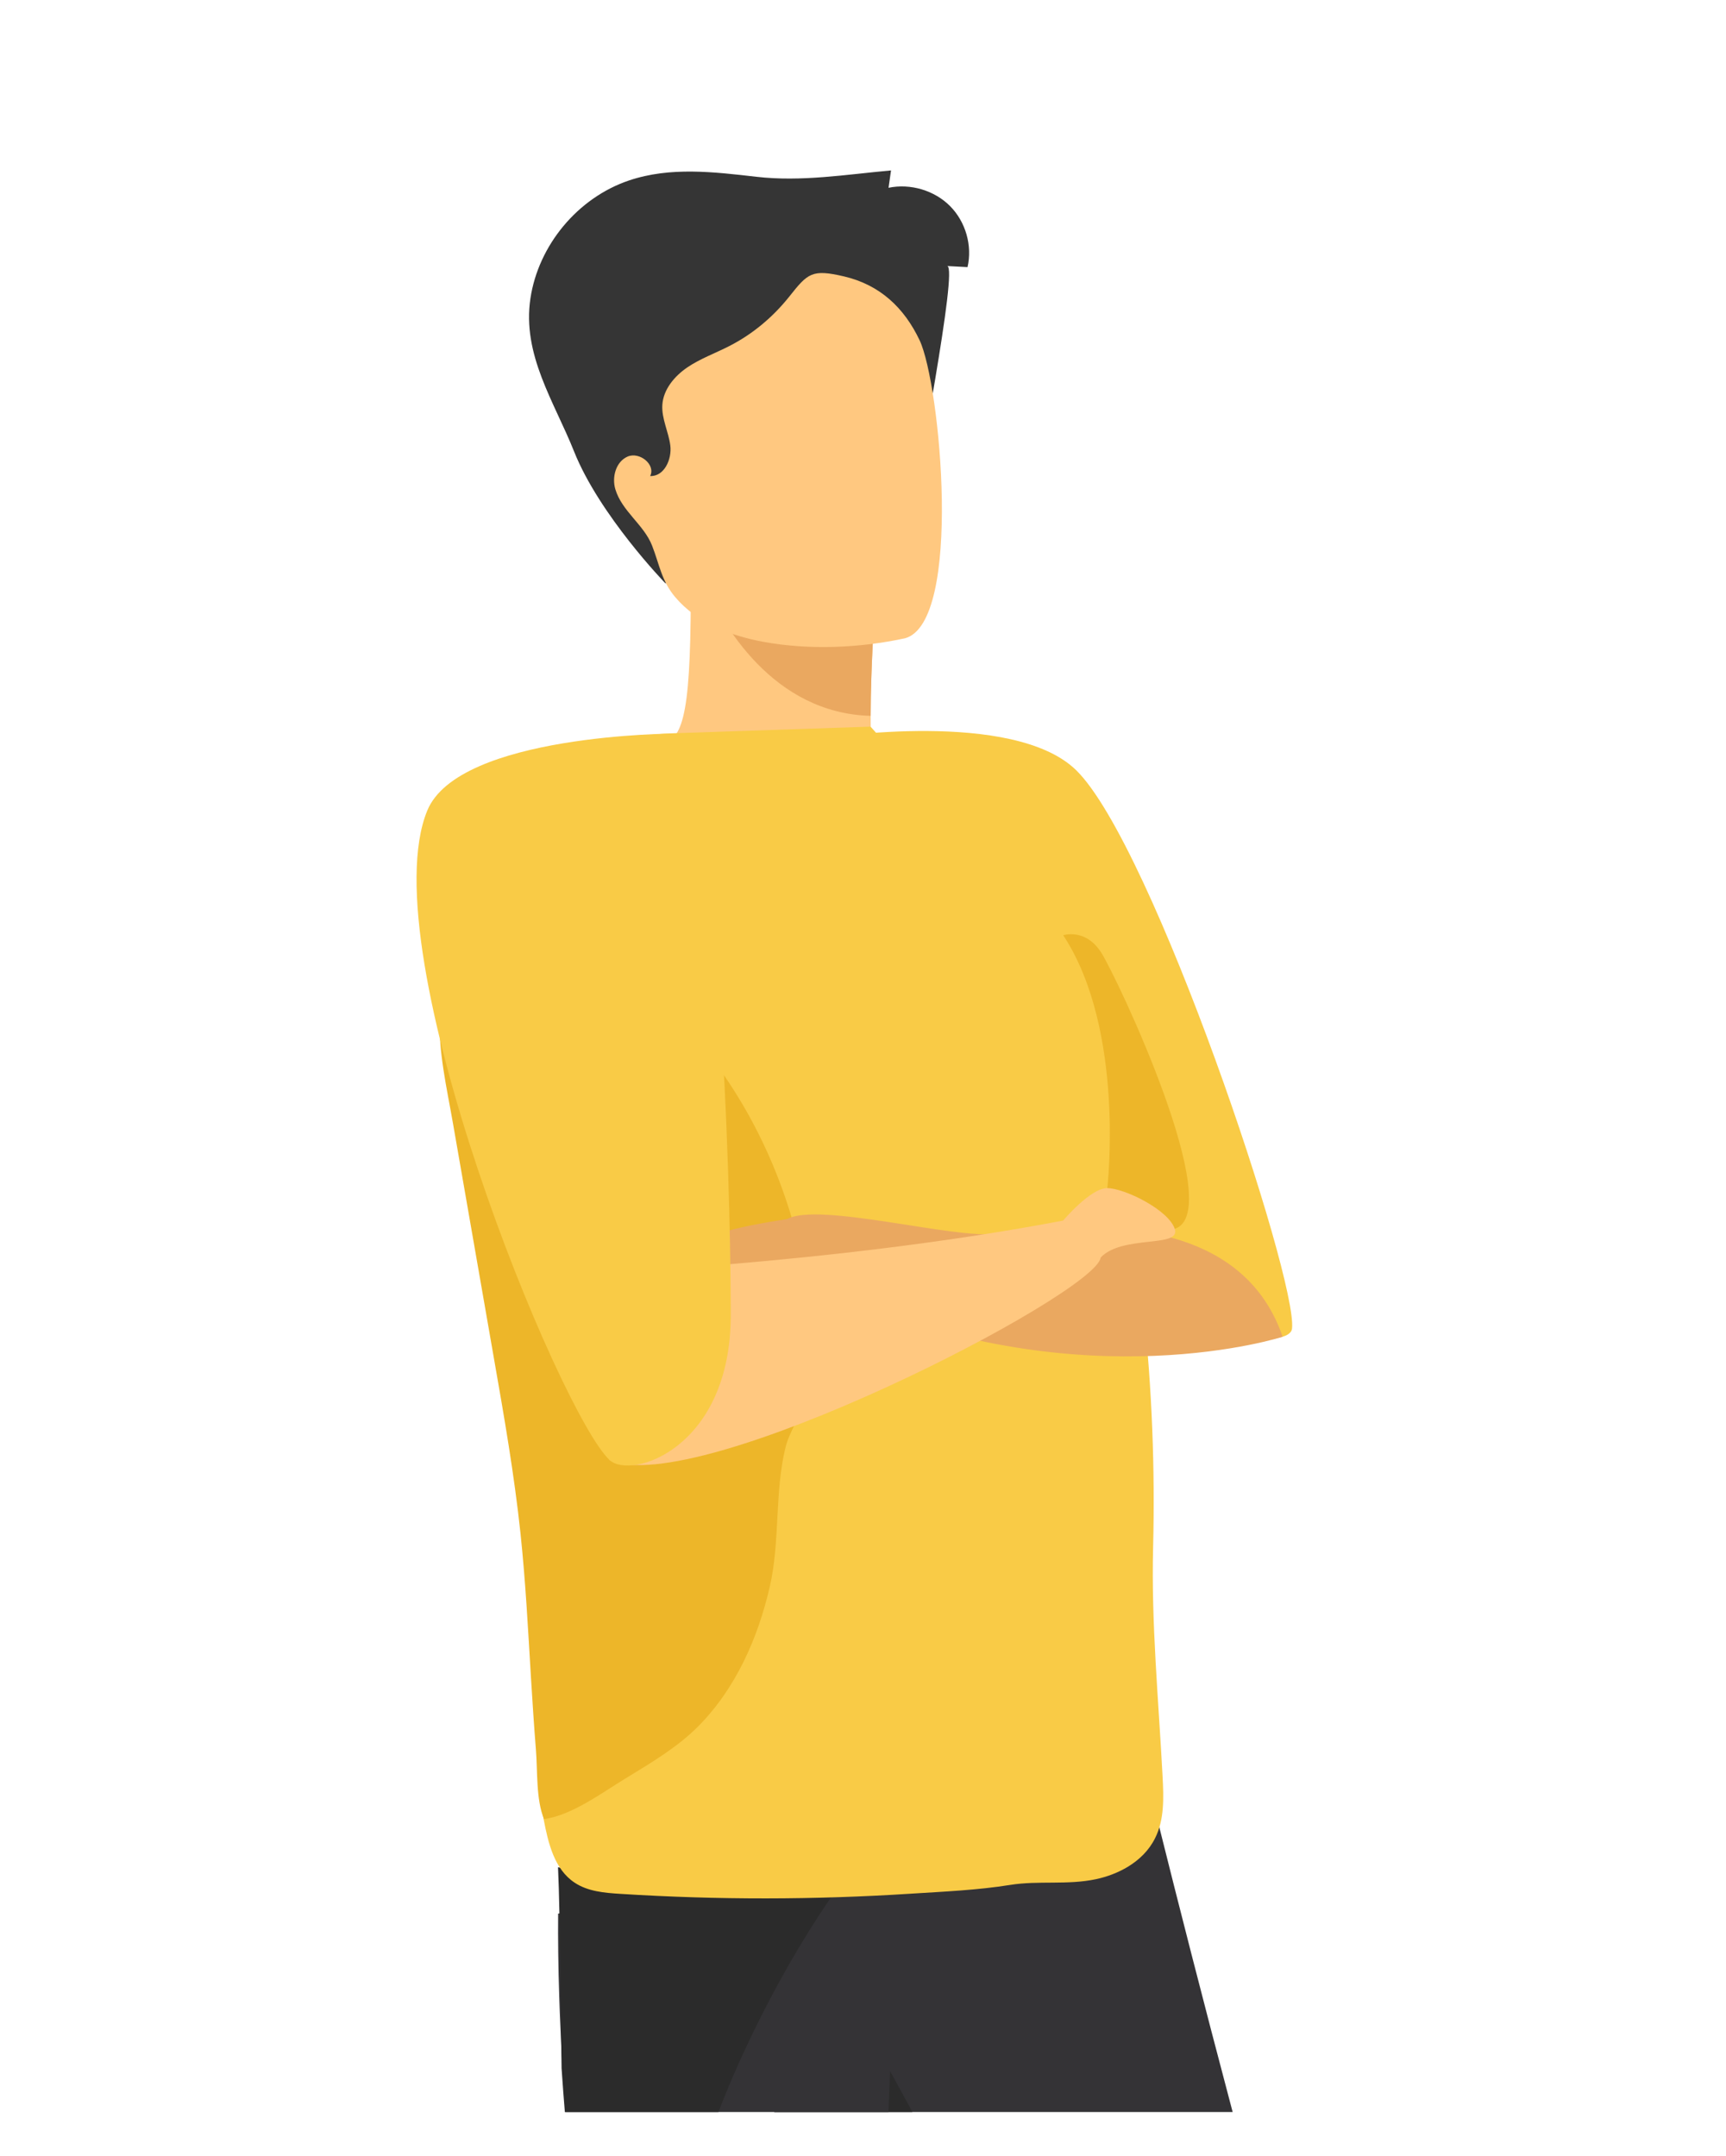 <svg xmlns="http://www.w3.org/2000/svg" xmlns:xlink="http://www.w3.org/1999/xlink" id="Capa_1" x="0px" y="0px" viewBox="0 0 1601.6 2000" style="enable-background:new 0 0 1601.6 2000;" xml:space="preserve">
<style type="text/css">
	.st0{clip-path:url(#SVGID_2_);}
	.st1{clip-path:url(#SVGID_4_);fill:#FFC880;}
	.st2{clip-path:url(#SVGID_4_);fill:#7D5FB7;}
	.st3{clip-path:url(#SVGID_4_);fill:#EAA860;}
	.st4{clip-path:url(#SVGID_4_);fill:#353535;}
	.st5{clip-path:url(#SVGID_4_);fill:#343336;}
	.st6{clip-path:url(#SVGID_4_);fill:#2B2B2B;}
	.st7{clip-path:url(#SVGID_4_);fill:#F9CB46;}
	.st8{clip-path:url(#SVGID_4_);fill:#EDB629;}
</style>
<g>
	<g>
		<defs>
			<rect id="SVGID_1_" x="18.3" y="40.7" width="1564.9" height="1918.6"></rect>
		</defs>
		<clipPath id="SVGID_2_">
			<use xlink:href="#SVGID_1_" style="overflow:visible;"></use>
		</clipPath>
		<g class="st0">
			<defs>
				<rect id="SVGID_3_" x="18.3" y="40.7" width="1564.9" height="1918.6"></rect>
			</defs>
			<clipPath id="SVGID_4_">
				<use xlink:href="#SVGID_3_" style="overflow:visible;"></use>
			</clipPath>
			<path class="st1" d="M819.4,745.4c0.7,0.3-70,36.5-123.2,22.2c-50-13.5-82.8-77.5-82.1-77.6c21.2-4.1,27.3-32.9,26.9-156.3     l9.6,1.9L811.7,567c0,0-3.7,50-3.8,97.1C807.8,703.7,810.2,741.2,819.4,745.4"></path>
			<path class="st2" d="M561,248.5c0,0,61.2-97.3,174.9-39.1C735.8,209.4,676.9,211,561,248.5"></path>
			<path class="st3" d="M811.7,567c0,0-3.7,50-3.8,97.1c-90.2-2.5-137.8-83.6-157.3-128.6L811.7,567z"></path>
			<path class="st4" d="M617.4,541.1c0,0-61.1-63-84.8-122.5c-18.2-45.7-48.3-89.5-40.4-141.8c7.4-49.2,43.8-93.3,91.5-109.4     c38.3-12.9,78.9-7.9,118.2-3.4c41.7,4.8,83.2-2.1,124.9-5.9c-0.8,5.4-1.5,10.7-2.3,16.1c20.3-4.2,42.6,2.4,57.1,17     c14.5,14.6,20.8,36.7,16.2,56.6c-6.3-0.3-12.6-0.7-18.9-1c10.6,0.6-29.2,200.6-32.4,232L617.4,541.1z"></path>
			<path class="st5" d="M1075.8,1695.2c16.6,66.5,39.6,157,68.8,267.1H719.5c-5.2-16.3-10.1-32.2-14.8-47.6     c-2.7-8.7-5.2-17.3-7.7-25.8c-0.3-1-0.6-1.9-0.8-2.9c-13.2-45.3-24.1-86.8-33.2-125.4c-0.4-1.8-0.8-3.6-1.3-5.3     c-0.3-1.2-0.6-2.4-0.8-3.6c-11.5-49.7-20-94.8-26.8-137.8v0c-8.5-53.2-14.3-103.1-20-154.3l97.3,24.4l333.2,83.6     C1044.6,1567.6,1055.2,1613,1075.8,1695.2C1075.8,1695.2,1075.8,1695.2,1075.8,1695.2"></path>
			<path class="st1" d="M839.9,592.1c-42.1,9.1-88.7,11.1-131.1,3.4c-30.6-5.6-61.7-17.3-82.2-41.5c-12.8-15.1-14.7-30.4-21.5-47.8     c-7.6-19.5-28-31.9-34.1-52.3c-3.4-11.3,0.5-25.7,11.5-30.4c11-4.6,26.1,7.5,20.8,18.1c13,0.6,20.3-15.5,18.7-28.3     c-1.6-12.7-8.2-24.9-7.4-37.7c0.9-14.3,11.2-26.6,23.2-34.8c12-8.1,25.9-13.1,38.8-19.7c21.8-11.1,40.7-27,55.9-46.1     c17.1-21.6,20.9-25.5,50.6-18.6c33.4,7.8,55.9,29.1,70.2,59.2C872.7,356.6,893.4,577.1,839.9,592.1"></path>
			<path class="st6" d="M825.9,1921.3c7,12.6,14.5,26.4,22.4,41.1H719.5c-5.2-16.3-10.1-32.2-14.8-47.6c-2.7-8.7-5.2-17.3-7.7-25.8     c-0.3-1-0.6-1.9-0.8-2.9l3.6-2.7l72.6-54.4C772.4,1829.1,793.9,1863.5,825.9,1921.3"></path>
			<path class="st5" d="M831.1,1732.1c-0.1,8.4-0.2,16.9-0.4,25.6c-0.9,51.3-2.6,106.6-4.8,163.6c-0.5,13.6-1.1,27.3-1.6,41.1H524.7     c-1.5-22.6-2.9-44.3-3.9-65.2v-0.1c-0.3-5-0.5-9.9-0.7-14.7c-0.5-10.6-0.9-21-1.2-31.1c-0.4-13.4-0.8-26.4-0.9-39     c-0.2-12.7-0.2-25.1-0.1-37.1l1.3-0.2h0l75-10.3l35.8-4.9h0.2l31.7-4.4l26.5-3.6L831.1,1732.1z"></path>
			<path class="st6" d="M771,1760.3c-12.2,17.7-41.3,61.9-71.2,123.2c-0.9,1.9-1.8,3.7-2.7,5.6c-10.8,22.4-21.6,47-31.7,73.4H524.7     c0.4,5.5,0.7,11.1,1.2,16.8c-0.5-5.6-1-11.2-1.5-16.8c-1.3-15-2.3-29.6-3.3-43.8c-0.1-7.2-0.2-14.3-0.3-21.4v-0.1     c-0.4-30.7-0.8-60-1.1-86c-0.2-12.9-0.4-25.1-0.6-36.2c-0.3-16.8-0.8-31.3-1.3-42.8l1.5,0.3h0l113.4,19.3H777     C777,1751.7,774.9,1754.7,771,1760.3"></path>
			<path class="st7" d="M766.7,684.6c0,0,173.7-27.2,232,30c71.4,70.1,205.6,472,200.2,517.9c-2,17.5-72.5,9.4-96.7-15.6     C981.8,1092.4,809.1,777.9,766.7,684.6"></path>
			<path class="st7" d="M1046.7,1731.7c-9.1,5.5-19.4,9.4-29.8,11.6c-26.4,5.6-53.3,1.1-79.5,5.3c-30,4.8-61.3,6.2-91.7,8.1     c-89.9,5.8-180.1,5.9-270,0.2c-14.7-0.9-30.2-2.2-42.5-10.4c-18.8-12.4-24.5-36.7-28.7-58.6c-16.1-84,7.7-144.5-8.4-228.6     c-15.2-79.4-13.9-120.7-17.8-201.3c-2.7-55.7-45.3-186.3-46.7-243c-1.5-61.7-25.5-120.7-17.9-182.1c2-16.6,4.7-31.2,8.4-42.9     c26.1-84.8,143.6-107.7,203.8-109.8l181.9-6.1c0,0,187.8,207,214,270.6c14.5,35.2,17.7,75.9,22.4,113.2     c6.6,52.6,11.3,105.4,17,158.1c7.8,72.9,10.6,146.3,8.8,219.5c-1.8,70.6,5.1,141.8,8.8,212.6c1,19.3,1.8,39.7-6.9,57     C1066.3,1716.5,1057.3,1725.2,1046.7,1731.7"></path>
			<path class="st8" d="M746.8,1301.8c-5.5,14.1-14.4,26.7-18,41.3c-10.1,41.3-4.8,87-14.6,129.3c-11,47.5-31.6,94-66.1,128.9     c-19.3,19.5-44.5,34.4-67.8,48.6c-21.4,13-50.1,34.4-75.5,37.6c-7.5-18-5.9-44.7-7.5-64.2c-1.8-22.3-3.2-44.6-4.6-66.9     c-2.7-44.6-5-89.3-9.7-133.7c-5.8-54.8-15.3-109.1-24.8-163.3c-12.6-72.5-25.3-144.9-37.9-217.4c-5.8-33.2-13.5-65.7-12.3-99.1     c1.4-36.7,1.1-73,5.6-109.6c3.6,0.8,6.9,2.7,10.7,3.5c96.3,18.3,181.1,70.7,239,148.8c49.3,66.6,80.1,148.4,88.5,230.3     c2.6,25.2,4.1,52.2-2.1,77C749,1296,748,1298.9,746.8,1301.8"></path>
			<path class="st3" d="M1190.2,1240.1c0,0-182.6,59.1-405-35.7c0,0-60.6-5.7-90.7,1.9c0,0,6.5-59.3,35.9-75.4     c29.4-16.1,155.9,18.8,193.7,13.6C1006.7,1133.4,1150.6,1124.6,1190.2,1240.1"></path>
			<path class="st8" d="M1027.5,1102.2c0,0,17.1-146.4-40.9-234.6c0,0,20.5-6.9,35.2,16c14.7,22.9,117.3,240.3,68.4,256.3     C1041.4,1156,1027.5,1102.2,1027.5,1102.2"></path>
			<path class="st3" d="M760.9,1126.7c-2.6,0-86.2,10.8-101,21.1c-14.8,10.3-1.7,46.4,26.1,49.8     C713.9,1201,760.9,1126.7,760.9,1126.7"></path>
			<path class="st1" d="M532.3,1182.1c0,0,238.2-8.6,454.2-49.8c0,0,39.5,0.3,34.8,34.4c-4.6,34-374.4,224.4-455.7,187.8     L532.3,1182.1z"></path>
			<path class="st1" d="M986.5,1132.3c0,0,25.3-30.1,40.9-30.1c15.7,0,56.6,19.8,62.7,37.8c6.1,18-48.5,5.2-68.8,26.6     C1001,1188.1,986.5,1132.3,986.5,1132.3"></path>
			<path class="st7" d="M625.9,680.5c0,0-200.1,0.5-229.4,71.4c-53.4,129.5,122.7,559,169.1,602.5c20,18.7,112.5-10.8,112.5-134.5     C678.2,1155.8,673.5,780.9,625.9,680.5"></path>
		</g>
	</g>
</g>
</svg>